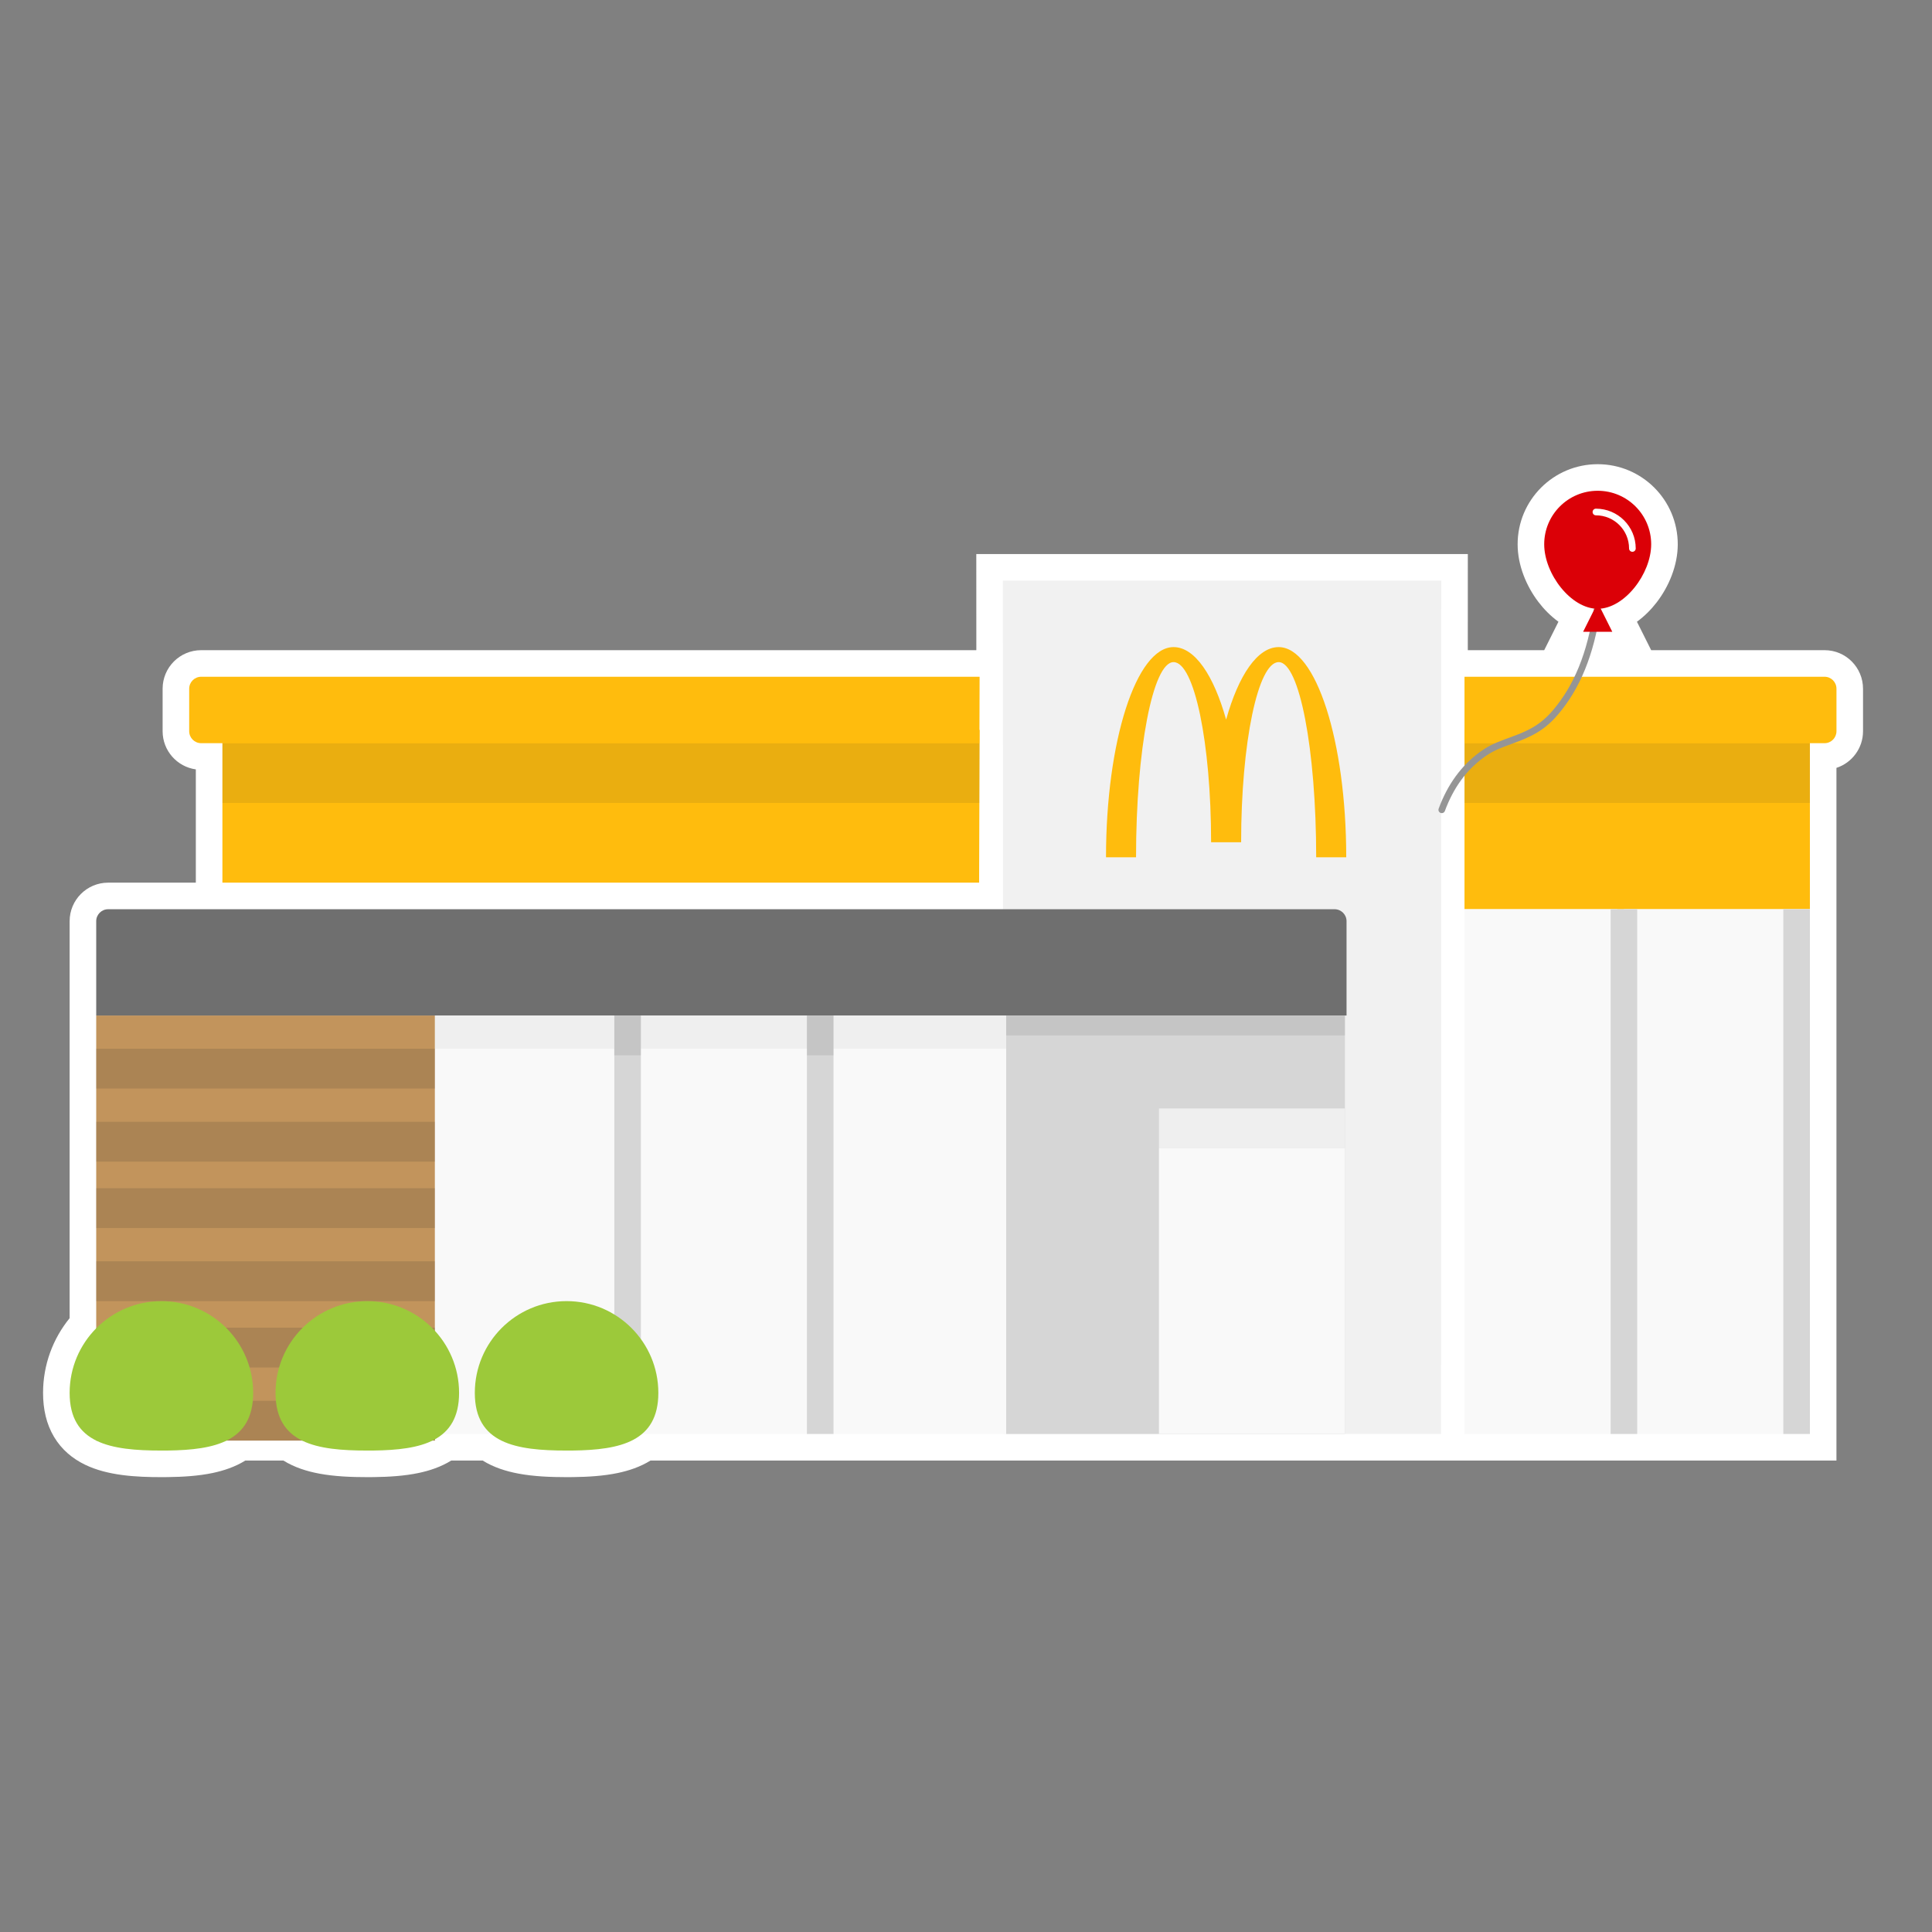 <svg width="94" height="94" viewBox="0 0 94 94" fill="none" xmlns="http://www.w3.org/2000/svg">
<rect x="0" y="0" width="94" height="94" fill="#808080" stroke="none"/>
<g clip-path="url(#clip0_1481_379)">
<path fill-rule="evenodd" clip-rule="evenodd" d="M77.735 22.585C75.583 22.585 73.839 24.329 73.839 26.481C73.839 27.508 74.267 28.52 74.847 29.284C75.109 29.629 75.439 29.97 75.825 30.25L75.132 31.634L71.415 31.634L71.416 26.956H47.501L47.503 31.634L9.787 31.634C8.752 31.634 7.912 32.473 7.912 33.509V35.577C7.912 36.525 8.616 37.307 9.528 37.434V42.945H5.262C4.227 42.945 3.388 43.784 3.388 44.819V64.134C2.581 65.125 2.095 66.392 2.095 67.77C2.095 68.561 2.256 69.287 2.629 69.911C3.005 70.542 3.541 70.973 4.13 71.26C5.234 71.798 6.627 71.869 7.853 71.869H7.857L8.162 71.867L8.167 71.867C8.897 71.858 9.649 71.813 10.343 71.668C10.881 71.555 11.435 71.373 11.937 71.061H13.787C14.333 71.4 14.944 71.588 15.53 71.697C16.275 71.837 17.086 71.869 17.871 71.869H17.875L18.181 71.867L18.185 71.867C18.916 71.858 19.667 71.813 20.362 71.668C20.899 71.555 21.454 71.373 21.955 71.061H23.482C24.028 71.4 24.639 71.588 25.225 71.697C25.971 71.837 26.782 71.869 27.566 71.869H27.57L27.876 71.867L27.88 71.867C28.611 71.858 29.362 71.813 30.057 71.668C30.594 71.555 31.149 71.373 31.65 71.061H89.351V37.36C90.106 37.115 90.644 36.404 90.644 35.577V33.509C90.644 32.482 89.815 31.634 88.774 31.634L80.337 31.634L79.644 30.25C80.022 29.975 80.345 29.644 80.603 29.309C81.194 28.541 81.63 27.518 81.63 26.481C81.63 24.329 79.886 22.585 77.735 22.585Z" fill="white"/>
<path d="M88.059 35.512V44.238H71.254L71.255 35.512H88.059Z" fill="#FFBC0D"/>
<path d="M4.681 49.409H21.162V70.091H4.681V49.409Z" fill="#C2945C"/>
<path d="M47.638 42.945H10.821V35.512H47.662L47.638 42.945Z" fill="#FFBC0D"/>
<path opacity="0.1" d="M47.662 36.159L47.653 39.067H10.821V36.159H47.662Z" fill="#292929"/>
<path opacity="0.1" d="M88.059 36.159V39.067H71.254L71.255 36.159H88.059Z" fill="#292929"/>
<path d="M71.254 44.238H78.687V69.768H71.254V44.238Z" fill="#F9F9F9"/>
<path d="M79.01 44.238H88.059V69.768H79.01V44.238Z" fill="#F9F9F9"/>
<path d="M47.662 32.927L47.652 36.158L9.787 36.159C9.466 36.159 9.205 35.898 9.205 35.577V33.509C9.205 33.188 9.466 32.927 9.787 32.927L47.662 32.927Z" fill="#FFBC0D"/>
<path d="M88.774 32.927C89.093 32.927 89.352 33.188 89.352 33.509V35.577C89.352 35.898 89.093 36.159 88.774 36.159L71.254 36.158L71.254 32.927L88.774 32.927Z" fill="#FFBC0D"/>
<path d="M70.123 28.249L70.114 69.768H48.816L48.794 28.249L70.123 28.249Z" fill="#F1F1F1"/>
<path d="M5.262 44.238H64.934C65.255 44.238 65.515 44.498 65.515 44.819V49.408H4.681V44.819C4.681 44.498 4.941 44.238 5.262 44.238Z" fill="#6F6F6F"/>
<path d="M48.955 49.409H65.437V69.768H48.955V49.409Z" fill="#D6D6D6"/>
<path d="M21.163 49.409H30.211V69.768H21.163V49.409Z" fill="#F9F9F9"/>
<path d="M30.534 49.409H39.583V69.768H30.534V49.409Z" fill="#F9F9F9"/>
<path d="M39.906 49.409H48.955V69.768H39.906V49.409Z" fill="#F9F9F9"/>
<path d="M56.388 53.933H65.437V69.768H56.388V53.933Z" fill="#F9F9F9"/>
<path opacity="0.15" d="M4.681 68.153H21.162V70.091H4.681V68.153Z" fill="#292929"/>
<path opacity="0.15" d="M4.681 64.597H21.162V66.537H4.681V64.597Z" fill="#292929"/>
<path opacity="0.15" d="M4.681 61.366H21.162V63.305H4.681V61.366Z" fill="#292929"/>
<path opacity="0.15" d="M4.681 57.811H21.162V59.75H4.681V57.811Z" fill="#292929"/>
<path opacity="0.15" d="M4.681 54.579H21.162V56.518H4.681V54.579Z" fill="#292929"/>
<path opacity="0.15" d="M4.681 51.024H21.162V52.963H4.681V51.024Z" fill="#292929"/>
<path d="M29.888 49.409H31.181V69.768H29.888V49.409Z" fill="#D6D6D6"/>
<path d="M78.364 44.238H79.656V69.768H78.364V44.238Z" fill="#D6D6D6"/>
<path d="M86.766 44.238H88.059V69.768H86.766V44.238Z" fill="#D6D6D6"/>
<path d="M39.26 49.409H40.553V69.768H39.26V49.409Z" fill="#D6D6D6"/>
<path opacity="0.05" d="M56.388 53.933H65.437V55.872H56.388V53.933Z" fill="#292929"/>
<path opacity="0.1" d="M48.955 49.409H65.437V50.378H48.955V49.409Z" fill="#292929"/>
<path opacity="0.1" d="M39.26 49.409H40.553V51.348H39.26V49.409Z" fill="#292929"/>
<path opacity="0.1" d="M29.888 49.409H31.181V51.348H29.888V49.409Z" fill="#292929"/>
<path opacity="0.05" d="M21.163 49.409H29.888V51.024H21.163V49.409Z" fill="#292929"/>
<path opacity="0.05" d="M31.181 49.409H39.26V51.024H31.181V49.409Z" fill="#292929"/>
<path opacity="0.05" d="M40.553 49.409H48.955V51.024H40.553V49.409Z" fill="#292929"/>
<path fill-rule="evenodd" clip-rule="evenodd" d="M62.212 32.215C63.221 32.215 64.038 36.466 64.038 41.711H65.5C65.5 36.062 64.028 31.484 62.212 31.484C61.179 31.484 60.258 32.86 59.656 35.012C59.053 32.86 58.132 31.484 57.099 31.484C55.284 31.484 53.812 36.062 53.812 41.711H55.273C55.273 36.466 56.091 32.215 57.099 32.215C58.107 32.215 58.925 36.139 58.925 40.98H60.386C60.386 36.139 61.204 32.215 62.212 32.215" fill="#FFBC0D"/>
<path d="M77.813 28.711C77.902 28.719 77.967 28.798 77.959 28.887C77.746 31.143 77.152 32.946 76.173 34.293C75.422 35.327 74.843 35.717 73.703 36.137L73.543 36.196C72.877 36.434 72.57 36.574 72.189 36.853C71.341 37.472 70.712 38.339 70.3 39.456C70.269 39.54 70.176 39.583 70.092 39.552C70.008 39.521 69.966 39.428 69.997 39.344C70.43 38.169 71.098 37.25 71.999 36.592C72.363 36.326 72.662 36.178 73.204 35.975L73.47 35.878C74.636 35.46 75.178 35.114 75.912 34.103C76.853 32.807 77.429 31.059 77.637 28.857C77.645 28.768 77.724 28.703 77.813 28.711Z" fill="#959595"/>
<path d="M77.735 29.62C79.036 29.62 80.337 27.918 80.337 26.481C80.337 25.043 79.172 23.878 77.735 23.878C76.297 23.878 75.132 25.043 75.132 26.481C75.132 27.918 76.433 29.62 77.735 29.62Z" fill="#DB0007"/>
<path d="M77.735 29.32L78.445 30.74H77.025L77.735 29.32Z" fill="#DB0007"/>
<path d="M77.648 24.749C78.718 24.749 79.585 25.616 79.585 26.686C79.585 26.775 79.512 26.847 79.423 26.847C79.334 26.847 79.261 26.775 79.261 26.686C79.261 25.795 78.539 25.073 77.648 25.073C77.559 25.073 77.487 25 77.487 24.911C77.487 24.822 77.559 24.749 77.648 24.749Z" fill="white"/>
<path d="M7.853 70.576L8.151 70.575C10.478 70.545 12.318 70.136 12.318 67.77C12.318 65.304 10.319 63.305 7.853 63.305C5.387 63.305 3.388 65.304 3.388 67.77C3.388 70.236 5.387 70.576 7.853 70.576Z" fill="#9CC93A"/>
<path d="M17.871 70.576L18.169 70.575C20.496 70.545 22.336 70.136 22.336 67.77C22.336 65.304 20.337 63.305 17.871 63.305C15.405 63.305 13.406 65.304 13.406 67.77C13.406 70.236 15.405 70.576 17.871 70.576Z" fill="#9CC93A"/>
<path d="M27.566 70.576L27.864 70.575C30.191 70.545 32.031 70.136 32.031 67.77C32.031 65.304 30.032 63.305 27.566 63.305C25.101 63.305 23.102 65.304 23.102 67.77C23.102 70.236 25.101 70.576 27.566 70.576Z" fill="#9CC93A"/>
</g>
<defs>
<clipPath id="clip0_1481_379">
<rect width="94" height="94" fill="white"/>
</clipPath>
</defs>
</svg>
